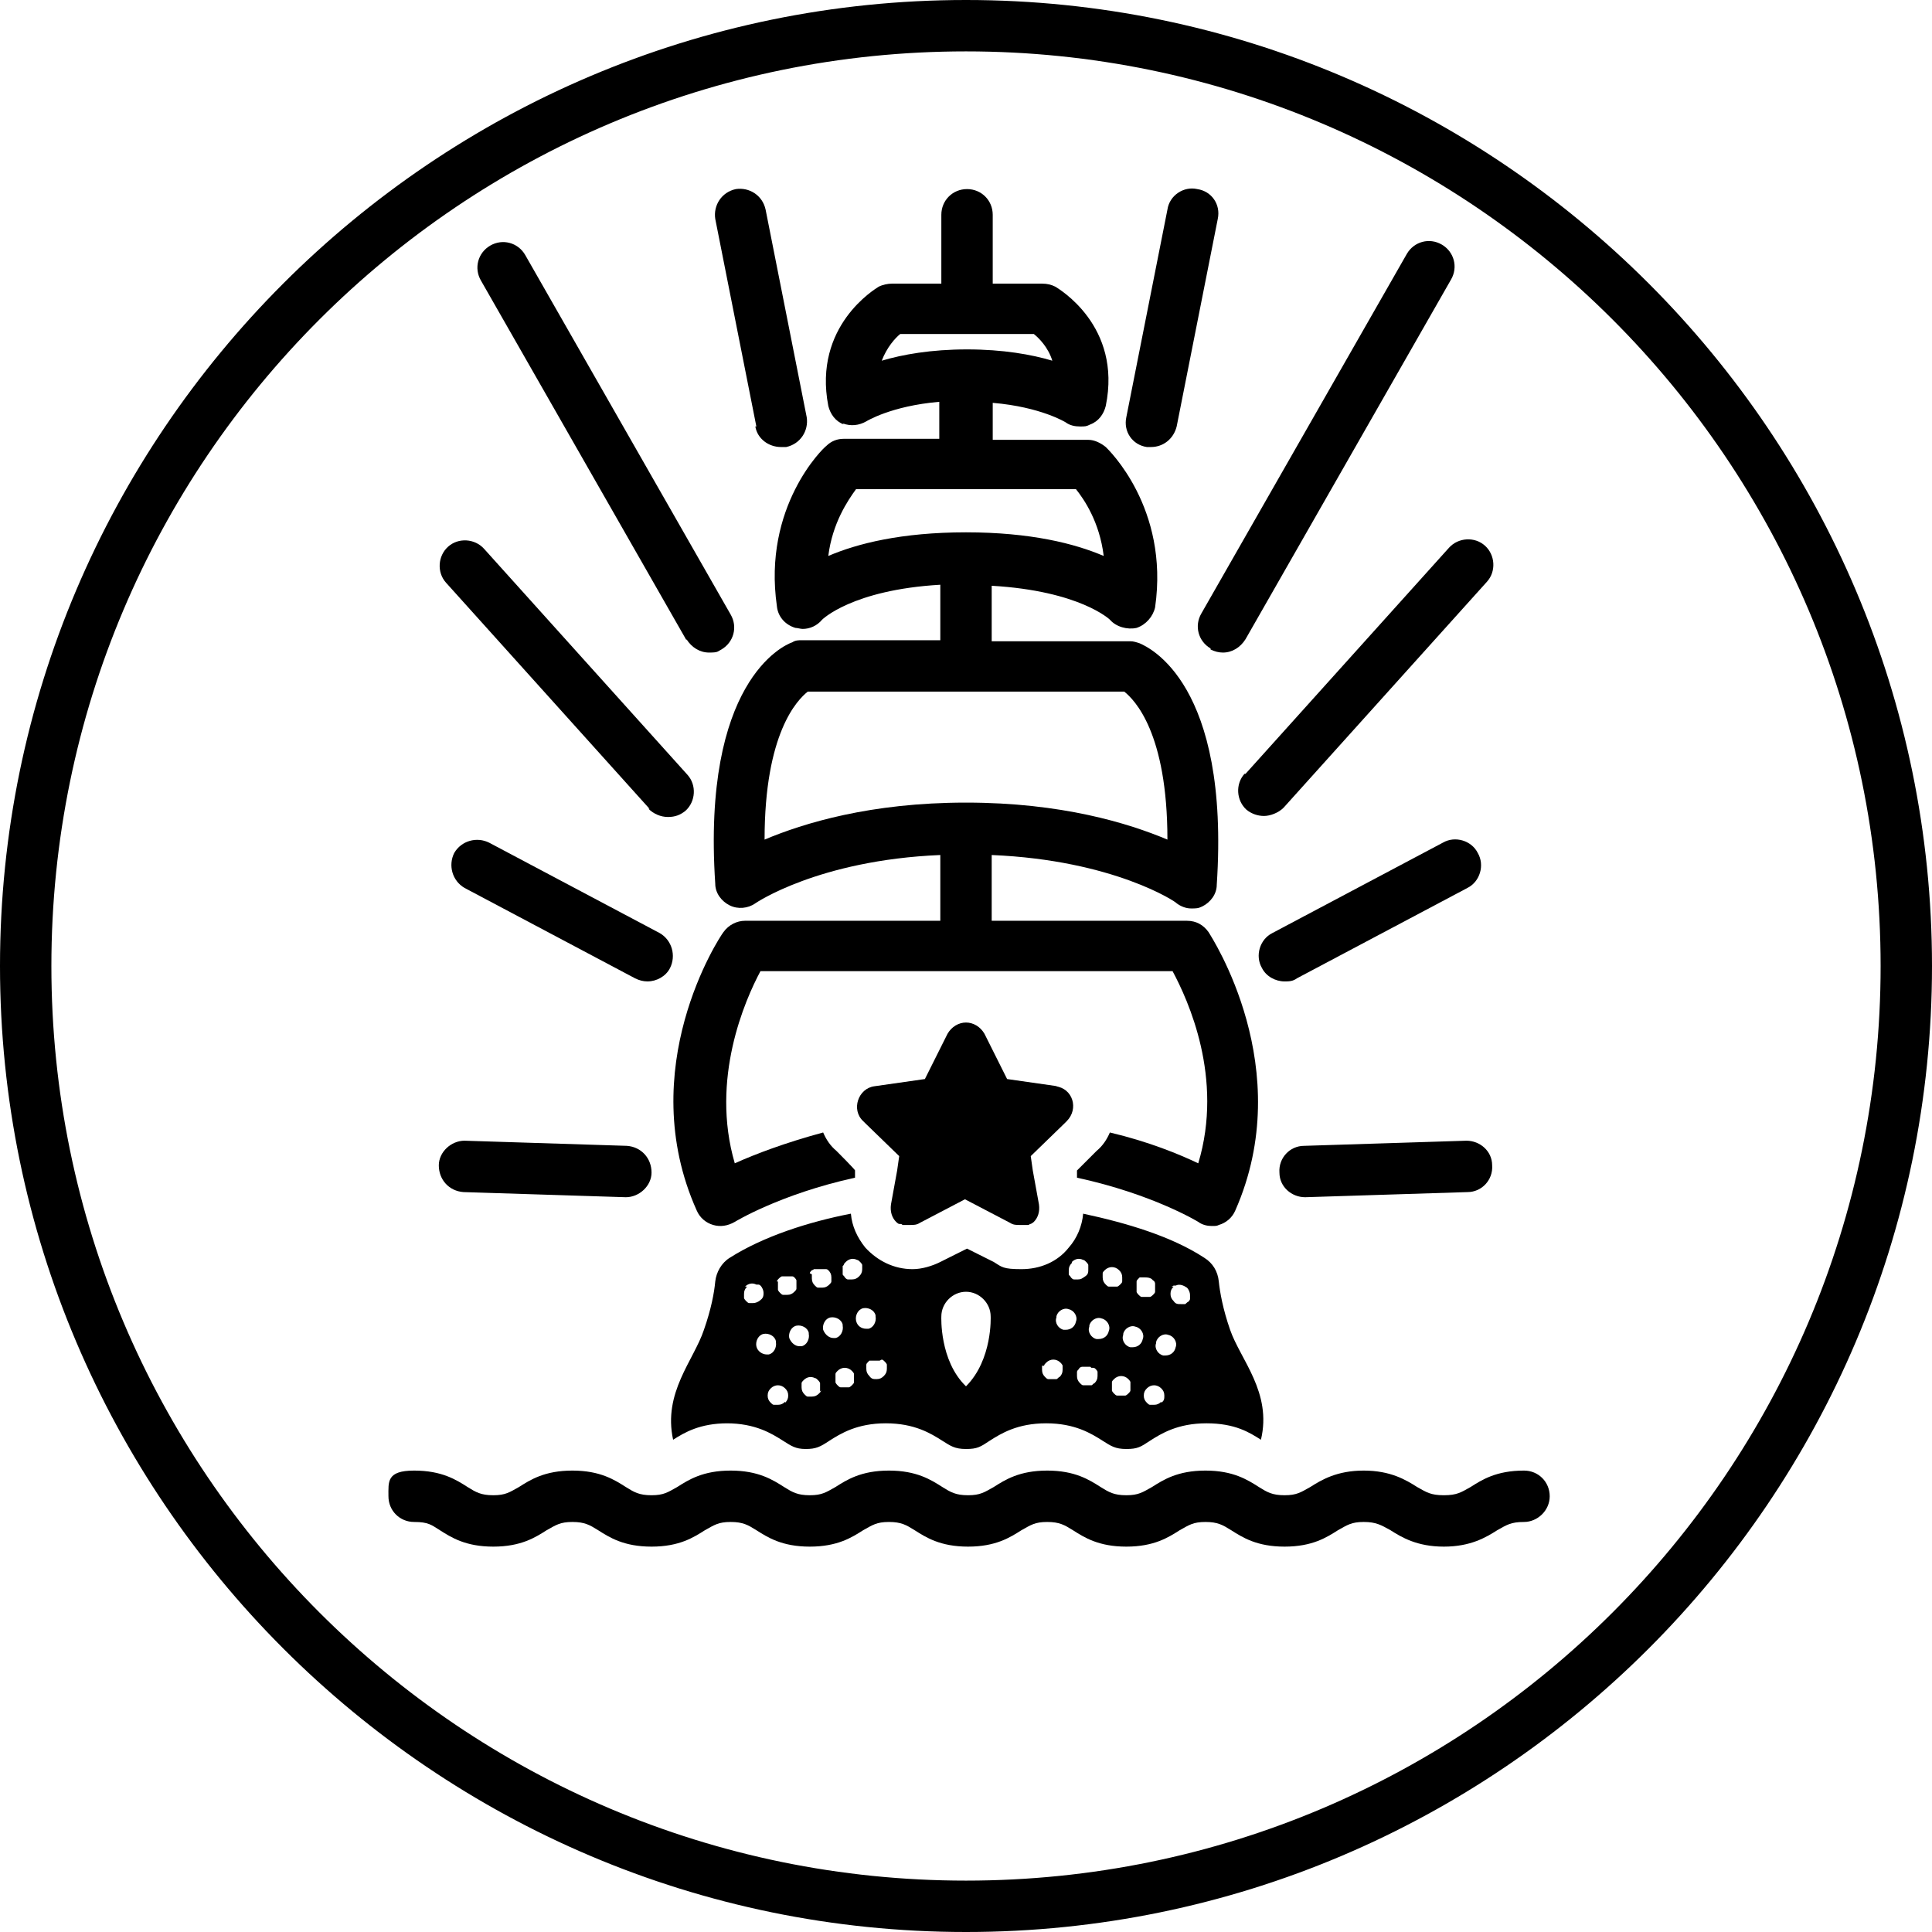 <svg xmlns="http://www.w3.org/2000/svg" id="Calque_1" viewBox="0 0 188 188"><path d="M82,41.2c.8.3,1.6.2,2.3-.2,0,0,2.4-1.5,7.1-1.9v3.6h-9.3c-.6,0-1.2.2-1.7.7-.3.2-6.2,5.9-4.8,15.6.1,1,.8,1.8,1.8,2.1.2,0,.5.1.7.1.7,0,1.4-.3,1.9-.9,0,0,2.9-2.9,11.5-3.4v5.4h-13.5c-.3,0-.6,0-.9.2-.9.3-8.8,3.9-7.5,23.5,0,.9.6,1.7,1.4,2.1.8.4,1.8.3,2.5-.2,0,0,6.1-4.2,18-4.7v6.4h-19c-.8,0-1.6.4-2.1,1.1-.4.5-8.8,13.3-2.6,27.1.3.7.9,1.2,1.6,1.4.7.2,1.4.1,2.1-.3,0,0,4.4-2.7,11.7-4.3v-.7c.1,0-1.8-1.9-1.8-1.9-.6-.5-1-1.1-1.3-1.8-3.7,1-6.6,2.1-8.6,3-2.4-8.2,1-15.9,2.5-18.7h40.1c1.5,2.8,5,10.4,2.5,18.7-1.9-.9-4.8-2.1-8.6-3-.3.7-.7,1.3-1.3,1.8l-1.9,1.9v.7c7.4,1.6,11.8,4.3,11.8,4.3.4.3.9.4,1.3.4s.5,0,.7-.1c.7-.2,1.3-.7,1.6-1.4,6.1-13.8-2.3-26.6-2.6-27.1-.5-.7-1.2-1.1-2.1-1.1h-19v-6.4c11.9.5,18,4.6,18,4.7.4.3.9.5,1.4.5s.7,0,1.1-.2c.8-.4,1.4-1.2,1.4-2.1,1.3-19.6-6.6-23.1-7.5-23.5-.3-.1-.6-.2-.9-.2h-13.5v-5.4c8.6.5,11.5,3.3,11.5,3.3.6.7,1.7,1,2.6.8.9-.3,1.6-1.1,1.8-2,1.4-9.7-4.6-15.4-4.8-15.6-.5-.4-1.1-.7-1.7-.7h-9.3v-3.6c4.7.4,7.1,1.9,7.1,1.9.4.3.9.4,1.4.4s.6,0,1-.2c.8-.3,1.3-1,1.5-1.8,1.6-7.8-4.6-11.4-4.9-11.6-.4-.2-.8-.3-1.3-.3h-4.8v-6.7c0-1.4-1.1-2.5-2.5-2.5s-2.5,1.1-2.5,2.5v6.7h-4.8c-.4,0-.9.1-1.3.3-.3.2-6.4,3.8-4.9,11.6.2.8.7,1.5,1.5,1.8ZM113.6,81.7c-3.8-1.6-10.3-3.6-19.6-3.6s-15.8,2-19.6,3.6c0-10.4,3.2-13.6,4.2-14.4h30.8c1,.8,4.2,4,4.2,14.4ZM107.4,54.1c-2.8-1.2-7.1-2.3-13.4-2.3s-10.6,1.1-13.4,2.3c.4-3.2,1.9-5.4,2.7-6.5h21.4c.8,1,2.3,3.2,2.7,6.5ZM87.5,32.5h13.1c.5.4,1.4,1.3,1.8,2.6-2-.6-4.8-1.1-8.3-1.1,0,0,0,0,0,0s0,0,0,0c-3.5,0-6.3.5-8.3,1.1.5-1.3,1.3-2.2,1.8-2.6Z"></path><path d="M148.3,143.1c-2.7,0-4.1.9-5.2,1.6-.9.5-1.3.8-2.6.8s-1.7-.3-2.6-.8c-1.1-.7-2.6-1.6-5.2-1.6s-4.1.9-5.2,1.6c-.9.5-1.3.8-2.5.8s-1.7-.3-2.5-.8c-1.1-.7-2.5-1.6-5.2-1.6s-4.1.9-5.2,1.6c-.9.5-1.3.8-2.5.8s-1.7-.3-2.5-.8c-1.1-.7-2.5-1.6-5.2-1.6s-4.1.9-5.2,1.6c-.9.5-1.3.8-2.5.8s-1.7-.3-2.5-.8c-1.1-.7-2.5-1.6-5.2-1.6s-4.1.9-5.2,1.6c-.9.5-1.3.8-2.5.8s-1.7-.3-2.5-.8c-1.1-.7-2.5-1.6-5.2-1.6s-4.1.9-5.2,1.6c-.9.5-1.3.8-2.5.8s-1.7-.3-2.5-.8c-1.1-.7-2.5-1.6-5.2-1.6s-4.1.9-5.2,1.6c-.9.5-1.3.8-2.5.8s-1.7-.3-2.5-.8c-1.1-.7-2.5-1.6-5.2-1.6s-2.5,1.1-2.5,2.5,1.1,2.5,2.5,2.5,1.7.3,2.5.8c1.1.7,2.5,1.6,5.2,1.6s4.1-.9,5.2-1.6c.9-.5,1.3-.8,2.5-.8s1.7.3,2.5.8c1.1.7,2.5,1.6,5.2,1.6s4.1-.9,5.2-1.6c.9-.5,1.3-.8,2.5-.8s1.7.3,2.5.8c1.1.7,2.5,1.6,5.2,1.6s4.1-.9,5.2-1.6c.9-.5,1.3-.8,2.5-.8s1.7.3,2.5.8c1.1.7,2.5,1.6,5.2,1.6s4.1-.9,5.2-1.6c.9-.5,1.3-.8,2.5-.8s1.7.3,2.5.8c1.1.7,2.5,1.6,5.2,1.6s4.1-.9,5.2-1.6c.9-.5,1.3-.8,2.5-.8s1.7.3,2.5.8c1.1.7,2.5,1.6,5.2,1.6s4.1-.9,5.2-1.6c.9-.5,1.3-.8,2.5-.8s1.7.3,2.6.8c1.1.7,2.6,1.6,5.2,1.6s4.1-.9,5.2-1.6c.9-.5,1.3-.8,2.6-.8s2.5-1.1,2.5-2.5-1.1-2.5-2.5-2.5Z"></path><path d="M45.1,116l15.8.5s0,0,0,0c1.3,0,2.5-1.1,2.5-2.4,0-1.4-1-2.5-2.4-2.6l-15.8-.5s0,0,0,0c-1.3,0-2.5,1.1-2.5,2.4,0,1.4,1,2.5,2.4,2.6Z"></path><path d="M64.2,90.8l-16.6-8.8c-1.2-.6-2.7-.2-3.4,1-.6,1.2-.2,2.7,1,3.4l16.6,8.8c.4.2.8.3,1.2.3.9,0,1.8-.5,2.2-1.3.6-1.2.2-2.7-1-3.4Z"></path><path d="M63.1,78.7c.5.5,1.2.8,1.9.8s1.2-.2,1.7-.6c1-.9,1.1-2.5.2-3.5l-19.8-22c-.9-1-2.5-1.1-3.5-.2-1,.9-1.1,2.5-.2,3.5l19.8,22Z"></path><path d="M66.8,62.2c.5.8,1.3,1.3,2.2,1.3s.8-.1,1.2-.3c1.2-.7,1.6-2.2.9-3.4l-20-35c-.7-1.2-2.2-1.6-3.4-.9-1.2.7-1.6,2.2-.9,3.4l20,35Z"></path><path d="M73.5,41.5c.2,1.2,1.3,2,2.5,2s.3,0,.5,0c1.4-.3,2.2-1.6,2-2.9l-4-20.2c-.3-1.4-1.6-2.2-2.9-2-1.4.3-2.2,1.6-2,2.9l4,20.2Z"></path><path d="M127,116.5s0,0,0,0l15.8-.5c1.4,0,2.5-1.2,2.4-2.6,0-1.4-1.2-2.4-2.5-2.4s0,0,0,0l-15.8.5c-1.4,0-2.5,1.2-2.4,2.6,0,1.4,1.2,2.4,2.5,2.4Z"></path><path d="M125,95.5c.4,0,.8,0,1.2-.3l16.6-8.8c1.2-.6,1.7-2.2,1-3.4-.6-1.2-2.2-1.7-3.4-1l-16.6,8.8c-1.2.6-1.7,2.2-1,3.4.4.8,1.3,1.3,2.2,1.3Z"></path><path d="M121.1,75.3c-.9,1-.8,2.6.2,3.5.5.4,1.1.6,1.7.6s1.4-.3,1.9-.8l19.8-22c.9-1,.8-2.6-.2-3.5-1-.9-2.6-.8-3.5.2l-19.8,22Z"></path><path d="M117.8,63.2c.4.2.8.3,1.2.3.9,0,1.7-.5,2.2-1.3l20-35c.7-1.2.3-2.7-.9-3.4-1.2-.7-2.7-.3-3.4.9l-20,35c-.7,1.2-.3,2.7.9,3.4Z"></path><path d="M111.5,43.5c.2,0,.3,0,.5,0,1.2,0,2.2-.8,2.5-2l4-20.2c.3-1.4-.6-2.7-2-2.9-1.3-.3-2.7.6-2.9,2l-4,20.2c-.3,1.4.6,2.7,2,2.9Z"></path><path d="M94,0C42.2,0,0,42.2,0,94s42.2,94,94,94,94-42.2,94-94S145.8,0,94,0ZM94,183c-49.1,0-89-39.9-89-89S44.9,5,94,5s89,39.9,89,89-39.9,89-89,89Z"></path><path d="M102.9,105.7l-4.9-.7-2.2-4.4c-.4-.7-1.1-1.1-1.8-1.1s-1.4.4-1.8,1.1l-2.2,4.4-4.9.7c-1.6.2-2.3,2.3-1.1,3.4l.2.2h0l3.3,3.2-.2,1.4h0l-.6,3.3c-.1.7.1,1.3.5,1.7,0,0,0,0,0,0,0,0,.2.2.3.2,0,0,0,0,.1,0,0,0,.2,0,.2.1,0,0,.1,0,.2,0,0,0,.1,0,.2,0,.1,0,.3,0,.4,0,.3,0,.6,0,.9-.2l4.4-2.3,4.4,2.3c.3.2.6.2.9.2s.3,0,.4,0c0,0,.1,0,.2,0,0,0,.1,0,.2,0,0,0,.2,0,.2-.1,0,0,0,0,.1,0,0,0,.2-.1.3-.2,0,0,0,0,0,0,.4-.4.6-1,.5-1.7l-.6-3.3h0l-.2-1.4,3.3-3.2h0l.2-.2c1.2-1.2.6-3.2-1.1-3.4Z"></path><path d="M70.7,138.5c2.8,0,4.4,1,5.5,1.7.8.5,1.2.8,2.2.8s1.4-.2,2.3-.8c1.1-.7,2.7-1.7,5.5-1.7s4.4,1,5.5,1.7c.8.5,1.2.8,2.3.8s1.4-.2,2.3-.8c1.1-.7,2.7-1.7,5.5-1.7s4.4,1,5.5,1.7c.8.5,1.2.8,2.3.8s1.4-.2,2.3-.8c1.1-.7,2.7-1.7,5.5-1.7s4.2.9,5.3,1.6c1.1-4.6-2-7.8-3-10.7-.7-2-1-3.7-1.1-4.7-.1-1-.6-1.8-1.4-2.3-3.2-2.1-7.6-3.4-11.8-4.3-.1,1.2-.6,2.4-1.4,3.3-1.1,1.4-2.8,2.1-4.6,2.1s-1.9-.2-2.7-.7l-2.6-1.3-2.6,1.3c-.8.4-1.8.7-2.7.7-1.8,0-3.4-.8-4.6-2.1-.8-1-1.3-2.1-1.4-3.3-4.1.8-8.5,2.2-11.8,4.3-.8.5-1.3,1.4-1.4,2.3-.1,1.1-.4,2.7-1.1,4.7-1,3-4,6.1-3,10.7,1.1-.7,2.6-1.6,5.3-1.6ZM110,135.3c0,.1-.1.2-.2.3,0,0-.2.2-.3.2s-.2,0-.4,0-.3,0-.4,0-.2-.1-.3-.2c0,0-.2-.2-.2-.3,0-.1,0-.2,0-.4s0-.3,0-.4c0-.1.1-.2.2-.3.4-.4,1-.4,1.4,0,0,0,.2.2.2.3,0,.1,0,.3,0,.4s0,.3,0,.4ZM113,136.4c-.2.2-.4.3-.7.3s-.3,0-.4,0c-.1,0-.2-.1-.3-.2-.2-.2-.3-.4-.3-.7s.1-.5.3-.7c.4-.4,1-.4,1.4,0,.2.2.3.4.3.7s0,.5-.3.7ZM114,125.2s0,0,.2-.1c0,0,.1,0,.2,0,.4-.2.8,0,1.1.2.2.2.3.5.3.7s0,.3,0,.4c0,.1-.1.2-.2.3-.1,0-.2.2-.3.2-.1,0-.2,0-.4,0-.3,0-.5,0-.7-.3-.2-.2-.3-.4-.3-.7s.1-.5.3-.7ZM112.5,130.6c.1-.5.7-.9,1.2-.7.5.1.9.7.7,1.2-.1.5-.5.8-1,.8s-.2,0-.2,0c-.5-.1-.9-.7-.7-1.2ZM110.6,124.7c0-.1.1-.2.2-.3,0,0,0,0,.1-.1,0,0,.1,0,.2,0,0,0,.1,0,.2,0,.3,0,.7,0,.9.3.1,0,.2.2.2.3,0,.1,0,.3,0,.4s0,.3,0,.4c0,.1-.1.2-.2.3,0,0-.2.2-.3.2s-.2,0-.4,0-.3,0-.4,0-.2-.1-.3-.2c0,0-.2-.2-.2-.3s0-.2,0-.4,0-.3,0-.4ZM109.3,129.8c.1-.5.7-.9,1.2-.7.5.1.9.7.7,1.2-.1.5-.5.8-1,.8s-.2,0-.2,0c-.5-.1-.9-.7-.7-1.2ZM107.3,123.9c0-.1.1-.2.2-.3.4-.4,1-.4,1.4,0,.2.2.3.4.3.7s0,.3,0,.4c0,.1-.1.2-.2.3,0,0-.2.2-.3.2-.1,0-.2,0-.4,0s-.3,0-.4,0c-.1,0-.2-.1-.3-.2-.2-.2-.3-.4-.3-.7s0-.3,0-.4ZM106,129c.1-.5.7-.9,1.2-.7.5.1.9.7.7,1.2-.1.5-.5.8-1,.8s-.2,0-.2,0c-.5-.1-.9-.7-.7-1.2ZM106.2,133.1c0,0,.1,0,.2,0,0,0,.1,0,.2.1,0,0,.2.2.2.3s0,.2,0,.4c0,.3-.1.5-.3.7-.1,0-.2.2-.3.2-.1,0-.2,0-.4,0s-.3,0-.4,0-.2-.1-.3-.2c-.2-.2-.3-.4-.3-.7s0-.3,0-.4c0-.1.1-.2.2-.3,0-.1.2-.2.3-.2.2,0,.4,0,.6,0,0,0,.1,0,.2,0ZM104.3,122.8c.3-.3.7-.4,1.1-.2.1,0,.2.1.3.2,0,0,.2.2.2.3,0,.1,0,.2,0,.4,0,.3,0,.5-.3.7s-.4.3-.7.3-.3,0-.4,0c-.1,0-.2-.1-.3-.2,0-.1-.2-.2-.2-.3s0-.2,0-.4c0-.3.1-.5.3-.7ZM102.8,128.1c.1-.5.7-.9,1.2-.7.5.1.9.7.7,1.2-.1.5-.5.8-1,.8s-.2,0-.2,0c-.5-.1-.9-.7-.7-1.2ZM101.6,132.9c0-.1.1-.2.2-.3.4-.4,1-.4,1.4,0,0,0,.2.2.2.3,0,.1,0,.2,0,.4,0,.3-.1.5-.3.7-.1,0-.2.2-.3.2s-.2,0-.4,0-.3,0-.4,0c-.1,0-.2-.1-.3-.2-.2-.2-.3-.4-.3-.7s0-.3,0-.4ZM91.6,128.1c0-1.3,1.1-2.4,2.4-2.4s2.4,1.1,2.4,2.4c0,0,.2,4.2-2.4,6.8-2.6-2.5-2.4-6.8-2.4-6.8ZM76.4,136.4c-.2.2-.4.3-.7.3s-.3,0-.4,0c-.1,0-.2-.1-.3-.2-.2-.2-.3-.4-.3-.7s.1-.5.3-.7c.4-.4,1-.4,1.4,0,.2.2.3.4.3.7s-.1.5-.3.7ZM79.9,135.3c0,.1-.1.2-.2.3-.2.2-.4.3-.7.3s-.3,0-.4,0c-.1,0-.2-.1-.3-.2-.2-.2-.3-.4-.3-.7s0-.3,0-.4c0-.1.1-.2.2-.3.3-.3.7-.4,1.1-.2.1,0,.2.1.3.2,0,0,.2.2.2.3,0,.1,0,.3,0,.4s0,.3,0,.4ZM83.1,134.5c0,.1-.1.2-.2.3,0,0-.2.2-.3.2s-.2,0-.4,0-.3,0-.4,0c-.1,0-.2-.1-.3-.2,0,0-.2-.2-.2-.3,0-.1,0-.2,0-.4s0-.3,0-.4c0-.1.1-.2.2-.3.4-.4,1-.4,1.4,0,0,0,.2.2.2.3s0,.2,0,.4,0,.3,0,.4ZM85.8,132.3c.1,0,.2.1.3.2,0,0,.2.2.2.3s0,.2,0,.4c0,.3-.1.5-.3.7-.2.2-.4.3-.7.3s-.5,0-.7-.3c-.2-.2-.3-.4-.3-.7s0-.3,0-.4c0-.1.1-.2.2-.3,0,0,0,0,.1-.1,0,0,.1,0,.2,0,0,0,.1,0,.2,0,.2,0,.4,0,.6,0ZM85.2,128.1c.1.5-.2,1.1-.7,1.2,0,0-.2,0-.2,0-.5,0-.9-.3-1-.8-.1-.5.2-1.1.7-1.2.5-.1,1.1.2,1.2.7ZM82.1,123.1c0-.1.1-.2.2-.3.3-.3.7-.4,1.1-.2.1,0,.2.1.3.2,0,0,.2.2.2.3,0,.1,0,.2,0,.4,0,.3-.1.5-.3.7-.2.2-.4.3-.7.3s-.3,0-.4,0c-.1,0-.2-.1-.3-.2,0-.1-.2-.2-.2-.3,0-.1,0-.2,0-.4s0-.3,0-.4ZM82,129c.1.5-.2,1.1-.7,1.2,0,0-.2,0-.2,0-.4,0-.8-.3-1-.8-.1-.5.2-1.1.7-1.2.5-.1,1.1.2,1.2.7ZM78.8,123.9c0-.1.1-.2.2-.3,0,0,.1,0,.2-.1,0,0,.1,0,.2,0,0,0,.1,0,.2,0,.1,0,.3,0,.4,0,0,0,.1,0,.2,0,0,0,.1,0,.2,0,0,0,.1,0,.2.1.2.2.3.4.3.7s0,.3,0,.4c0,.1-.1.2-.2.3-.2.2-.4.3-.7.3s-.3,0-.4,0c-.1,0-.2-.1-.3-.2-.2-.2-.3-.4-.3-.7s0-.3,0-.4ZM78.7,129.8c.1.5-.2,1.1-.7,1.2,0,0-.2,0-.2,0-.4,0-.8-.3-1-.8-.1-.5.2-1.1.7-1.2.5-.1,1.1.2,1.2.7ZM75.6,124.7c0-.1.1-.2.2-.3,0,0,.2-.2.3-.2.2,0,.4,0,.6,0,0,0,.1,0,.2,0,0,0,.1,0,.2,0,0,0,.1,0,.2.1,0,0,.2.2.2.3,0,.1,0,.3,0,.4s0,.3,0,.4c0,.1-.1.2-.2.3-.2.2-.4.3-.7.3s-.3,0-.4,0-.2-.1-.3-.2c0,0-.2-.2-.2-.3s0-.2,0-.4,0-.3,0-.4ZM75.5,130.6c.1.5-.2,1.1-.7,1.2,0,0-.2,0-.2,0-.4,0-.9-.3-1-.8-.1-.5.2-1.1.7-1.2.5-.1,1.1.2,1.2.7ZM72.5,125.2c.3-.3.7-.4,1.1-.2,0,0,.1,0,.2,0,0,0,.1,0,.2.1.2.2.3.5.3.7s0,.5-.3.7c-.2.2-.5.3-.7.3s-.3,0-.4,0c-.1,0-.2-.1-.3-.2,0,0-.2-.2-.2-.3,0-.1,0-.2,0-.4,0-.3.1-.5.3-.7Z"></path></svg>